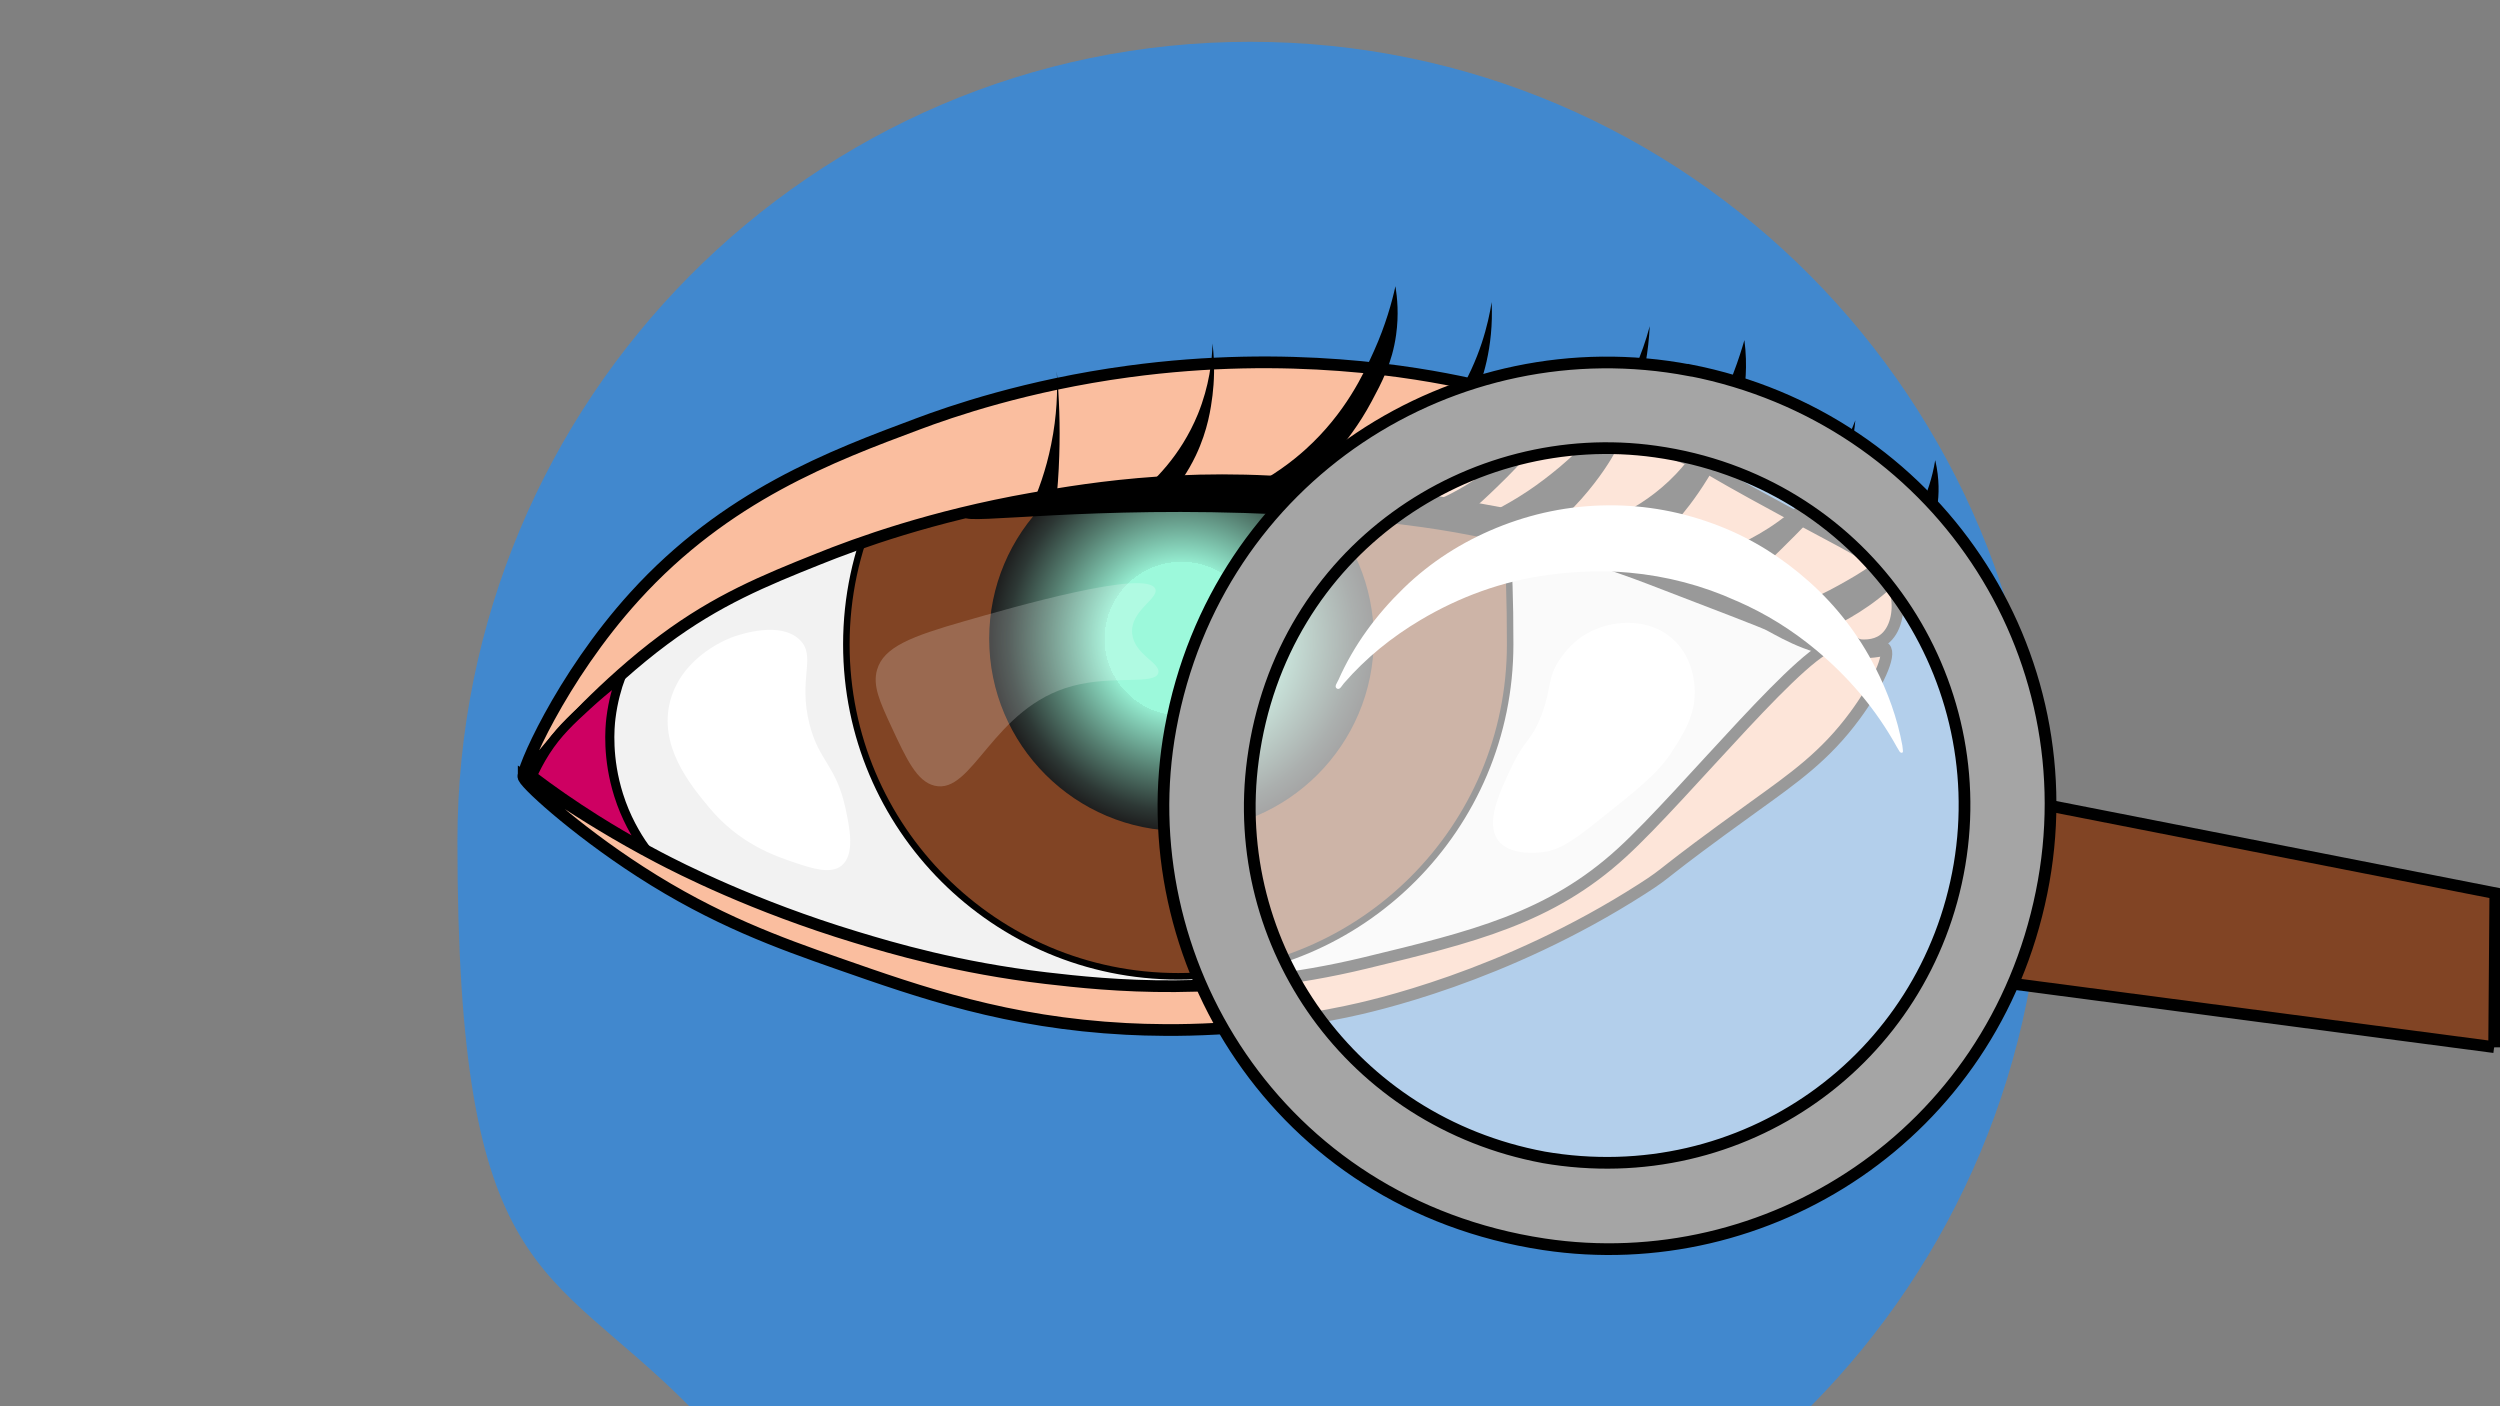 <?xml version="1.0" encoding="UTF-8"?>
<svg xmlns="http://www.w3.org/2000/svg" version="1.1" xmlns:xlink="http://www.w3.org/1999/xlink" viewBox="0 0 1920 1080">
  <rect x="0" y="0" width="1920" height="1080" fill="#808080" stroke="none"/>
  <defs>
    <style>
      .cls-1 {
        fill: #4188ce;
      }

      .cls-2, .cls-3, .cls-4 {
        fill: #fff;
      }

      .cls-5 {
        fill: url(#radial-gradient);
      }

      .cls-6 {
        fill: #f2f2f2;
      }

      .cls-7 {
        isolation: isolate;
      }

      .cls-8, .cls-9, .cls-10, .cls-11, .cls-12 {
        stroke: #000;
        stroke-miterlimit: 10;
      }

      .cls-8, .cls-9, .cls-12 {
        stroke-width: 9px;
      }

      .cls-8, .cls-11 {
        fill: #814424;
      }

      .cls-3 {
        mix-blend-mode: overlay;
        opacity: .2;
      }

      .cls-9 {
        fill: #fabe9f;
      }

      .cls-10 {
        fill: #ce0062;
        stroke-width: 7px;
      }

      .cls-11 {
        stroke-width: 5px;
      }

      .cls-4 {
        opacity: .6;
      }

      .cls-12 {
        fill: #a5a5a5;
      }
    </style>
    <radialGradient id="radial-gradient" cx="907.4" cy="490.5" fx="907.4" fy="490.5" r="147.7" gradientUnits="userSpaceOnUse">
      <stop offset=".4" stop-color="#9cf9db"/>
      <stop offset=".4" stop-color="#94ebcf"/>
      <stop offset=".7" stop-color="#557e70"/>
      <stop offset=".9" stop-color="#2d3835"/>
      <stop offset="1" stop-color="#1e1e1e"/>
    </radialGradient>
  </defs>
  <!-- Generator: Adobe Illustrator 28.7.1, SVG Export Plug-In . SVG Version: 1.2.0 Build 142)  -->
  <g class="cls-7">
    <g id="_x33_">
      <path class="cls-1" d="M1390.7,1080c110-111.1,178.1-264.5,178.1-433.9,0-339.1-272.5-614-608.7-614S351.3,307,351.3,646.1s68,322.8,178.1,433.9h861.3Z"/>
      <g>
        <path class="cls-6" d="M449.8,583.3c-3.5-40.4,15.5-70.6,23.2-82.5,25-38.5,57.4-49.8,188.1-102.2,109.6-43.9,106.1-43.7,120.8-47.6,31.1-8.3,94-22,200.9-13.9,170.9,12.9,329,71.8,405.3,103.4l47.6,38.3c-17.3,30.1-42.6,67.6-79,105.7-38.3,40.1-76.6,68.2-107,87.1-35.3,20.1-70.5,40.3-105.8,60.4-66.9,13.1-133.8,26.2-200.6,39.4-56.5-2.8-113-5.7-169.5-8.5l-139.4-36.4c-40-17.3-80-34.6-120-51.9-12-7.8-24.1-15.7-36.1-23.5-8.5-10.4-25.6-34.1-28.5-67.7Z"/>
        <path class="cls-11" d="M819.9,361.5c-54,7.4-103.6,18.2-148.4,30.7-13.8,31.4-21.5,66.1-21.5,102.7,0,140.8,114.1,254.9,254.9,254.9s254.9-114.1,254.9-254.9-13.7-94.3-37.4-133c-87.7-12-190.1-15.7-302.4-.4Z"/>
        <circle class="cls-5" cx="907.4" cy="490.5" r="147.7"/>
        <path class="cls-9" d="M402.2,596.5c1.3.9,9.3-10.8,24.8-28.6,0,0,36.9-42.5,82.8-76.6,41-30.5,77.2-45.4,118.5-61.9,30-12.1,87.4-33,164.1-46.5,45.6-8,132-22.5,241.5-7.7,34.5,4.7,96.1,12.9,169.5,42.8,64.6,26.3,133.4,41.8,197.4,69.4,8.9,3.8,31.9,14,45.7,3.9,9.6-7,12.2-22,10.1-33.3-4.1-22.1-27-34.1-50.3-46.5-110.5-58.7-86.8-49.5-106.1-57.3-79.3-32-119-48-172.6-59.6-39.6-8.6-137-26.1-260.9-9.3-78.4,10.6-136.8,30.9-161.8,40.3-66.2,24.7-147.3,55.1-217.5,132.4-57.4,63.2-88.2,136.6-85.2,138.6Z"/>
        <path class="cls-9" d="M402.2,596.5c1.8-2.4,39.4,28.3,103.5,61.9,16.4,8.6,72.8,37.5,151.7,61.4,27.6,8.4,78.6,23.5,145.9,31.4,47.2,5.5,135.4,14.9,245-11.6,82.8-20,142.4-34.4,197.4-84.8,49-44.8,144-163.6,165.7-159.9,1.6.3,9.2,2.3,20.1,2.5,10.7.2,13.9-1.6,15.9.3,5.4,5-5.8,28.8-22.8,51.9-22.9,31.1-46.7,47.7-77.8,70.1-76.3,54.9-62.7,48.3-85.7,63-105.9,67.9-208.2,90.3-227.5,94.3-73.4,15.4-134.2,15-168.8,13.2-91.3-4.8-156.9-27.7-221.4-50.3-44.5-15.6-94-33.2-151.7-70.5-51.3-33.1-91.4-70.2-89.5-72.8Z"/>
        <path class="cls-10" d="M476.7,520.3c-2.7,7.4-5.9,18.1-7.5,31.2-.9,7.3-3,30.8,5.9,59.1,5.4,17.2,13.3,30.8,20.4,40.8-12.2-6.6-24.9-14-37.9-22.2-17.8-11.2-34-22.5-48.6-33.6,2-4.4,5.2-11,10-18.5,9.3-14.4,19.1-23.5,32.1-35.4,6.1-5.6,14.7-13.1,25.5-21.4Z"/>
        <path d="M741.2,397.4c-.5-4.4,56.4-14.7,86.7-19.4,69.8-10.7,124.2-10.4,144.8-10.1,61.3,1.1,106.7,8.8,145.5,15.5,45.3,7.8,103.9,18.2,176.5,44.9,41.4,15.2,95.4,38.6,154.8,75.1-5.4,1.1-13.4,2.4-23.2,2.3-32.1-.1-55.4-14-69.7-21.7-3.4-1.8-32.7-13.1-91.4-35.6-60.6-23.3-110.6-32.6-143.2-38.7-14.5-2.7-60.7-10.9-140.1-14.7-142.5-6.8-240.1,8.1-240.8,2.3Z"/>
        <path d="M1486.3,353.6c3.3,14.4,2.9,26.4,1.5,35.6-9.3,63.1-81.2,93-88.8,96l-33-16.5c11.6-3.3,27.9-9,45.9-19.1,16.7-9.3,35.8-19.9,51.6-41.3,6.8-9.2,18.2-27.3,22.7-54.7Z"/>
        <path d="M1335.9,452.4c7.6-7,18.7-17.4,32-30.5,31.6-31,37.2-39.6,39.5-43.4,6.4-10.4,15.2-28.5,17.5-55.7-5.8,15.3-15.8,35.3-33.3,54.6-22.5,24.8-46.6,36.3-59.2,42.2-16.7,7.8-31.6,12-42.2,14.3,15.2,6.2,30.5,12.3,45.7,18.5Z"/>
        <path d="M1263.6,424.4c6.6-5.8,14.5-13.3,22.7-22.7,5.9-6.7,15.5-18.3,25.3-34.3,11-17.9,21.6-35.1,26.6-59.7,2.1-10.3,4.1-26.3,1.5-46.5-1.8,6.2-4.5,15.1-8.5,25.5-7.8,20.4-19.9,52-44.1,77.4-27.7,29.1-62.1,40.8-84.4,45.7,20.3,4.9,40.6,9.7,60.9,14.6Z"/>
        <path d="M1191.6,405.4c6.4-5.3,14.4-12.6,22.8-22.1,14.8-16.6,23.4-31.3,25.5-35.2,11.6-20.5,16.5-38.1,19.4-48.8,3.3-12.3,6.7-28.8,7.7-48.8-6.2,23.4-15.1,41.2-22.1,53-20.5,34.8-45.9,54.6-58.5,64.3-18.1,13.9-35,22.8-46.8,28.3,17.3,3.1,34.6,6.2,51.9,9.3Z"/>
        <path d="M1129.6,392.5c5-4.3,11.9-10.5,19.9-18.3,11-10.7,17.9-17.5,25.5-27.6,7.7-10.2,13.4-17.7,17-29.2,4.5-13.9,3.7-26.2,2.6-33.5-5.7,22.3-15.4,38.1-21.9,47.2-15.1,21-32.4,32.3-43.1,39.2-12.9,8.3-24.6,13.5-33,16.8,11,1.8,22,3.6,33,5.4Z"/>
        <path d="M1071.3,385c6.4-5.8,15.1-14.2,24.5-25,10.8-12.5,25.8-29.8,36.4-53.7,6-13.5,15-39,13.4-74.3-2.6,16.5-9,44-27.1,73-5.5,8.8-22.4,34.3-53.7,56.5-13,9.3-25.1,15.5-34.3,19.6,13.6,1.3,27.2,2.6,40.8,3.9Z"/>
        <path d="M999,378c6.9-6.7,15.9-16,25.5-27.9,8.9-10.9,19.1-23.4,28.9-41.8,7.6-14.2,15.8-29.4,18.8-51.1,2.2-15.6.9-28.7-.5-37.4-2.7,12.2-7.5,29.8-16.5,49.8-7.8,17.3-21.8,47.7-52.4,75.4-9.7,8.8-25.2,21-47,31.5,14.4.5,28.7,1,43.1,1.5Z"/>
        <path d="M899.4,379.2c5.6-6.6,12.8-16.4,19-29.4,9.4-19.8,11.6-36.8,12.8-46.1,1.2-9.9,2-23.6,0-39.9-.3,13-2.4,32.5-11.2,54.2-13.4,32.7-34.9,52.6-46.5,61.9,8.6-.3,17.3-.5,25.9-.8Z"/>
        <path d="M810.8,388.5c1.3-12,2.3-24.8,2.7-38.3.8-23.7-.1-45.5-1.9-65,.7,14.7.2,34-4.3,56.1-4,20-10.2,36.6-15.9,49.2,6.5-.6,12.9-1.3,19.4-1.9Z"/>
        <path class="cls-2" d="M646.5,664.6c10.2-8.4,6-28.9,3.1-42.6-7.2-34.5-20.5-36.7-27.9-65.8-9-35.5,5.7-52.3-7.7-65-15-14.2-44.6-4.2-50.3-2.3-2.5.8-39.1,13.8-48.8,48.8-9.6,34.9,15.1,64.8,29.4,82.1,23.4,28.3,50.9,37.6,65.8,42.6,13.9,4.7,28,9.2,36.4,2.3Z"/>
        <path class="cls-2" d="M1150.5,645.3c-9.9-13.3,1.1-36.7,10.1-55.7,10.6-22.6,15.6-20.3,23.2-40.3,8-21,4.3-28.2,13.9-42.6,2.7-4,11.1-16.4,27.1-23.2,16.5-7.1,41.9-8.7,59.6,7,15,13.2,16.6,31.9,17,36.4,1.8,21-8.4,36.6-17.8,51.1-10.3,15.8-25.7,28.1-56.5,52.6-21.9,17.5-31,22.7-43.4,24-3.9.4-24.5,2.5-33.3-9.3Z"/>
        <path class="cls-3" d="M673.6,514.4c5-17.6,26.6-25.7,66.6-37.2,37.6-10.8,141.3-40.6,147.1-24.8,2.7,7.5-19.4,16.6-17.8,34.1,1.5,16.3,22,22.5,20.1,30.2-2.3,9.6-34.5,1.7-65.8,10.1-61.5,16.4-76.6,83.8-106.1,76.6-13.6-3.3-21.5-20.3-33.3-45.7-8.5-18.4-14.4-31-10.8-43.4Z"/>
      </g>
      <g>
        <circle class="cls-4" cx="1224.8" cy="617.8" r="290.5"/>
        <path class="cls-8" d="M1915.5,804.2c-137.4-18.1-274.9-36.2-412.3-54.3,22.2-44,44.3-88,66.5-132l346.7,68.1c-.3,39.4-.6,78.9-.9,118.3Z"/>
        <path class="cls-12" d="M1297.7,284.3c188.6,36.7,307.8,216.8,270.2,401.2-38,186.8-211.3,295.9-382.2,270.1-205.5-31.1-318.9-220.2-286.8-396,35.5-194.5,219-309.5,398.7-275.2ZM1185.3,888.8c153.2,26.6,294.2-74.7,319.6-224.7,25.2-149.1-75.2-295-233.5-317.3-141.9-20-287.4,75.5-309.1,236.4-19.3,143.1,75.9,278.1,223.1,305.6Z"/>
        <path class="cls-2" d="M1333.4,461.4c-25.7-11.7-53.5-19-82.2-21.6-20.8-1.9-41.8-1-62.6,1.8-35,4.8-67.6,16.7-97.7,34.6-22,13.1-41.9,29.1-58.8,48.6-1.5,1.7-3.1,5.4-5.4,4-2.3-1.5.3-4.5,1.2-6.6,11.9-26.9,29.2-50.2,50.1-70.5,20.6-20,44.5-35.3,71.3-46.3,27.4-11.2,55.7-17,85.2-17.3,29.7-.3,58.3,5.1,86,15.9,25.6,10,48.5,24.5,69,42.8,21,18.7,37.9,40.7,50.7,65.8,9.7,19,16.9,38.9,20.8,59.9.2,1.1.3,2.3.4,3.5,0,.8.4,1.8-.7,2.1-.9.2-1.6-.5-2-1.2-.6-1-1.2-2-1.8-3-16-29-37-53.8-62.4-74.9-18.3-15.2-38.4-27.8-61-37.6Z"/>
      </g>
    </g>
  </g>
</svg>
